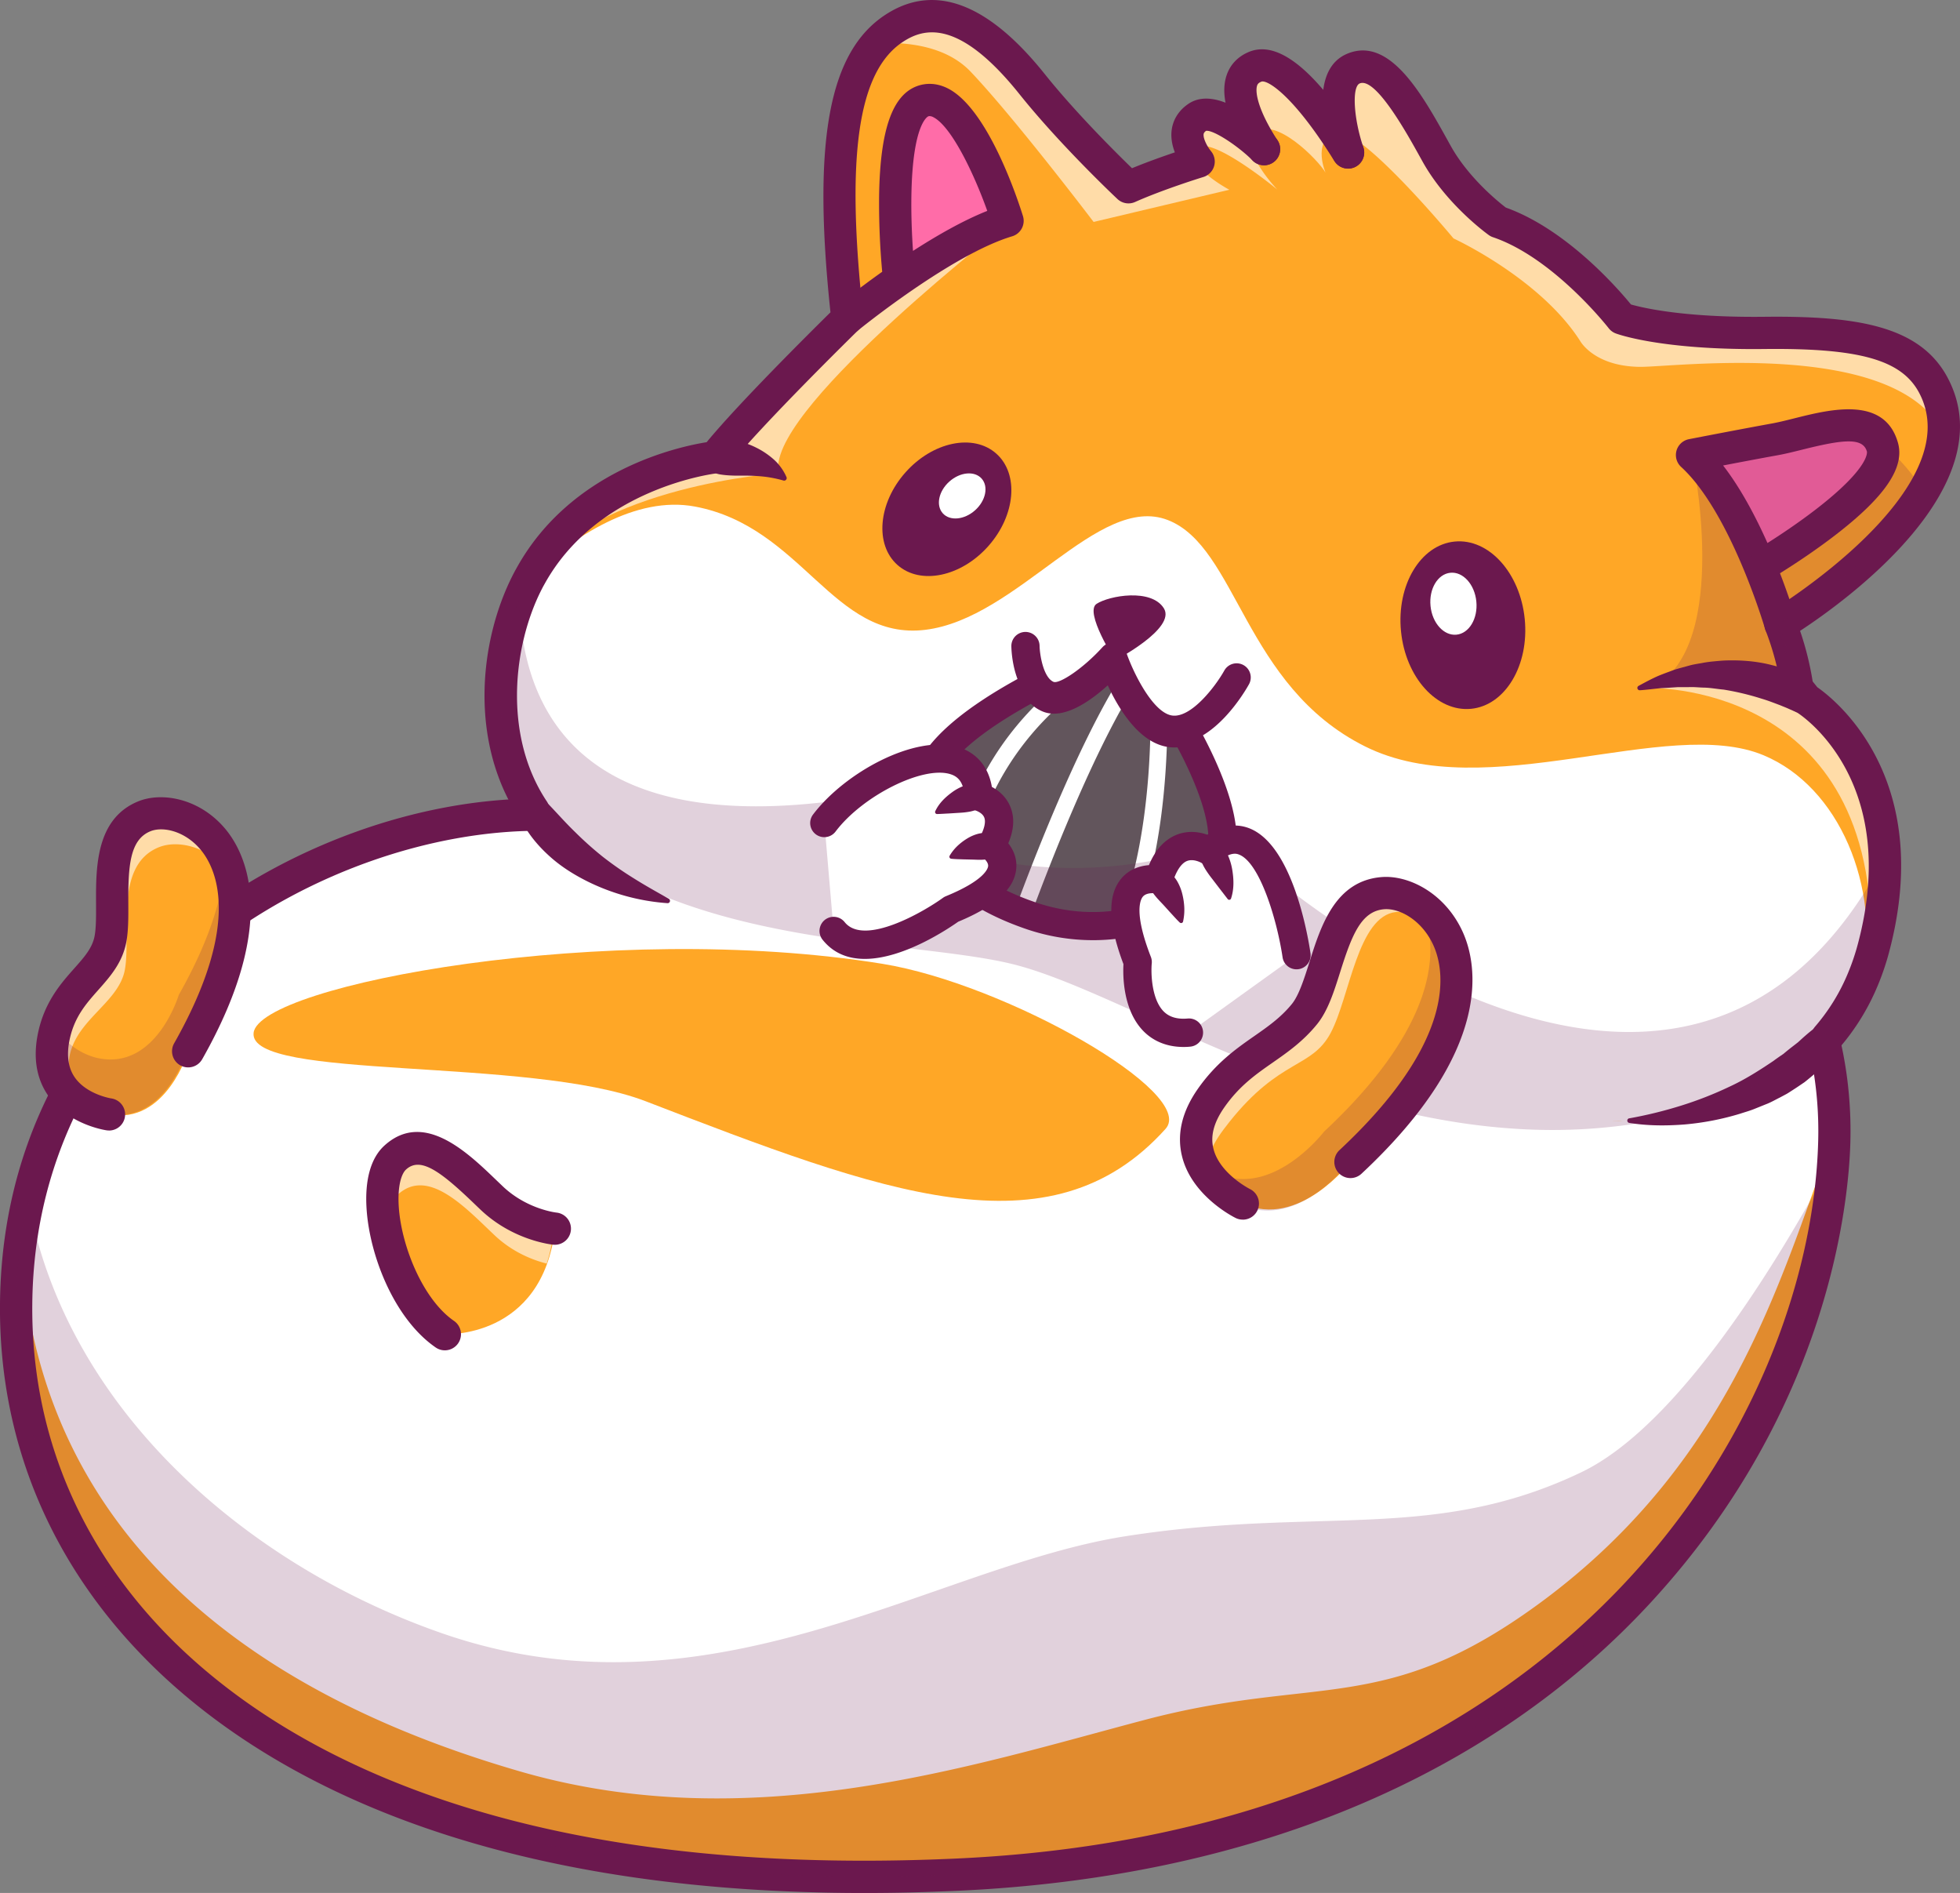 <svg xmlns="http://www.w3.org/2000/svg" viewBox="0 0 2430.12 2346.49"><rect x="0" y="0" width="2430.12" height="2346.49" fill="#808080" stroke="none"/><defs><style>.cls-1{fill:#fff;}.cls-2{fill:#ffa726;}.cls-3{fill:#6b184e;}.cls-4{opacity:0.6;}.cls-5{opacity:0.2;}.cls-6{fill:#ff6ca8;}.cls-7{fill:#62555c;}</style></defs><g id="Layer_2" data-name="Layer 2"><g id="Layer_1-2" data-name="Layer 1"><path class="cls-1" d="M2274.34,1407.13c0,2.75,0,5.54-.12,8.29-.17,6.84-.5,13.75-.92,20.84-19.29,312.13-288,850.84-1086.59,887.51C387.36,2360.47,15.86,2011.26,20,1615.43a605,605,0,0,1,5.58-76.5q3.57-26.19,9.38-51.13c72.16-313.38,391.25-479.17,635-478,0,0,595.84-281.92,966.68-206.92C2004.21,877.25,2277.59,1103,2274.34,1407.13Z"/><path class="cls-2" d="M2274.35,1407.13c0,2.75,0,5.54-.12,8.29-8.33,308.34-270.84,870.84-1087.51,908.34C387.38,2360.47,15.87,2011.26,20,1615.42a607.18,607.18,0,0,1,5.58-76.5c22.14,429,388.89,590,618.63,656.74C931.11,2279,1206.54,2188,1420,2131.77s297-3.72,488.89-144.44C2158.89,1804,2213.35,1558.92,2274.35,1407.13Z"/><path class="cls-2" d="M1445.08,1399.37c-143.12,159-351.07,78.72-644.53-34.27-144.33-55.57-492.79-25.36-486.12-84.78s440.29-140.66,779.58-85.61C1246.67,1219.48,1485.09,1354.94,1445.08,1399.37Z"/><path class="cls-3" d="M1071.28,2346.49c-484.53,0-743.94-148-878.22-277.65C65,1945.18-1.79,1788.33,0,1615.22c2.47-235.38,127-384,230.94-467.16,123.53-98.84,285.67-157.79,434.65-158.21,25.55-11.8,166.24-75.46,342.71-130.67,262.45-82.11,475.21-107.64,632.34-75.85,191.1,38.65,353.81,116,470.54,223.65,123.86,114.25,187.14,255.68,183,409-2,72.71-25.5,328.61-245.88,568.71-200.32,218.25-497.94,342.41-860.7,359.07Q1127.44,2346.52,1071.28,2346.49ZM667.35,1029.85c-261.29,0-623.29,202.73-627.31,585.79-1.71,161.84,60.81,308.59,180.8,424.42,139,134.15,419.21,288.8,965,263.74,767.23-35.23,1059.3-550.89,1068.44-888.9,7.62-282-236.32-514.47-621.48-592.37-360-72.8-948.26,202.61-954.15,205.4a22.31,22.31,0,0,1-8.66,1.92Z"/><path class="cls-2" d="M688.2,1523s-42.49-3.87-78.31-37.72-82.18-84.65-119.83-50.46-5.29,172.89,61.49,219C551.55,1653.84,672.16,1660.52,688.2,1523Z"/><g class="cls-4"><path class="cls-1" d="M493.32,1480.7c37.65-34.2,84,16.6,119.84,50.45,23.23,22,49.26,31.3,64.69,35.15a197.09,197.09,0,0,0,8.35-38.76s-42.49-3.87-78.31-37.72-82.18-84.65-119.83-50.46c-17.54,15.93-19.87,54.52-10.63,95.87C477,1511.11,481.9,1491.08,493.32,1480.7Z"/></g><path class="cls-3" d="M551.53,1673.84a19.9,19.9,0,0,1-11.34-3.54c-51.08-35.26-81.76-113-85.66-171.5-2.42-36.2,5.22-63.43,22.08-78.75,48.41-44,102.43,7.93,138.18,42.27,3,2.9,6,5.73,8.84,8.46,30,28.34,66.13,32.3,66.49,32.34a20,20,0,0,1-3.73,39.82c-2-.18-49.85-4.92-90.24-43.1-2.95-2.79-6-5.7-9.07-8.67-41.67-40-66-57.43-83.58-41.51-5.54,5-10.83,19.89-9.06,46.47,3.23,48.43,29.73,114.5,68.47,141.25a20,20,0,0,1-11.38,36.46Z"/><g class="cls-5"><path class="cls-3" d="M2273.3,1436.26c-19.29,312.13-288,850.84-1086.59,887.51C387.36,2360.47,15.86,2011.26,20,1615.43a605,605,0,0,1,5.58-76.5q3.57-26.19,9.38-51.13c46.54,257.84,269.79,452.09,512.79,536.67,333.34,116,608.34-82.67,847.59-120.17s381.59,8.34,564.93-79.16C2079.55,1768.22,2202.17,1568.72,2273.3,1436.26Z"/></g><path class="cls-2" d="M2407,536.92c-1.79,23.21-10.46,46.29-23.29,68.41C2330.37,697.5,2205,773.17,2205,773.17a362.29,362.29,0,0,1,11.58,35c3.63,13,6,24.08,7.33,31.88s1.92,12.29,1.92,12.29L2237,866.21s92.58,58.13,97.21,196.34c.91,26.25-1.38,55.37-8.09,87.54-1.67,8-3.58,16.13-5.79,24.46a299.48,299.48,0,0,1-13.21,38.92c-3.08,7.41-6.42,14.5-10,21.29a.55.55,0,0,0-.12.16c-56,107.42-165,139.76-229.05,149.42-30.25,4.59-50.45,4.13-50.45,4.13-50.21,6.54-96-15.81-138.92-15.31-294.84,3.42-402.41-145.57-561.12-197.32-64.17-20.91-145-1.26-199.08-15.26-135.54-35.08-241.23-37.49-277.44-42.45-9.91-1.33-15.12-1.92-15.12-1.92-88.34-25.79-142.42-70.58-173.13-122.08-49.75-83.38-38.21-184.46-11.37-251.34,3-7.45,6.2-14.45,9.5-21,1.41-2.83,2.91-5.62,4.45-8.33,72.25-130.67,228.88-147.25,228.88-147.25C925.82,513.46,1048,394,1048,394c-20.63-186.88-8.67-290.5,36.58-341a106.88,106.88,0,0,1,21.75-18.71c61.25-39.92,120.84,6.91,170.84,69.41s119.46,127.8,119.46,127.8c31.91-14.21,72.58-27.25,83.95-30.84l3.09-.95a53.05,53.05,0,0,1-5.42-5.3c-8-9-20.42-28.12-1.16-46.37,18.25-17.29,53,6.46,72.79,22.92,8.46,7,14.16,12.66,14.75,13.29-.34-.67-4.59-9-9.59-20.67-12.58-29.37-30-79.92-1.45-81.42,28-1.46,72.66,50.38,97.41,82.17,10.29,13.29,17.13,23.08,17.79,24-.37-1.08-3.7-11-6.7-24.41-6.17-27.5-11-69.63,13.71-79.67,37.5-15.29,75,55.54,102.79,105.54S1855,274.54,1855,274.54c82,27.79,152.8,119.46,152.8,119.46s51.37,19.46,176.37,18,183.75,14.5,210.51,65.09A107.36,107.36,0,0,1,2407,536.92Z"/><g class="cls-4"><path class="cls-1" d="M1253.93,273.76S962.42,499,964.83,580.14c-2.63,9.11,0,6.62,0,6.62l-67.68-32.61S1064.23,351.56,1253.93,273.76Z"/></g><g class="cls-4"><path class="cls-1" d="M964.83,586.77s-226.12,14.82-307,127.28C657.83,714.05,769.36,519.24,964.83,586.77Z"/></g><g class="cls-4"><path class="cls-1" d="M2328.63,1150.67l-8.62,9.92c0-317.34-277.76-307.84-277.76-307.84,25.84-17.29,109.42-16.75,184.22-12.12,1.41,7.75,1.91,12.29,1.91,12.29l11.13,13.87s92.58,58.13,97.21,196.34C2337.63,1089.38,2335.34,1118.5,2328.63,1150.67Z"/></g><g class="cls-5"><path class="cls-3" d="M2097.83,564s50,235-47.95,287.63c0,0,108.33-45.29,183.34,11C2233.22,862.63,2168.7,644.62,2097.83,564Z"/></g><g class="cls-4"><path class="cls-1" d="M1524.21,235.2l-168.29,39.92s-97-127.79-152.34-186.13C1173,56.79,1124.5,51.7,1087.16,53.58a107.19,107.19,0,0,1,21.75-18.71c61.25-39.92,120.84,6.92,170.84,69.42s119.46,127.79,119.46,127.79c31.91-14.21,72.58-27.25,84-30.83C1492.46,218.41,1524.21,235.2,1524.21,235.2Z"/><path class="cls-1" d="M1583.71,235c-4.42-3.67-86.33-70.46-100.67-50.21a12.81,12.81,0,0,0-2.21,10.17c-8-9-20.41-28.13-1.16-46.38,18.25-17.29,53,6.46,72.79,22.92C1544.67,193.37,1580.79,231.91,1583.71,235Z"/><path class="cls-1" d="M1653.58,164.91C1627.42,177.08,1643.5,214,1643.5,214c-9.83-16.67-62.37-69.42-85.87-49.84-12.59-29.37-30-79.92-1.46-81.42C1584.13,81.29,1628.83,133.12,1653.58,164.91Z"/><path class="cls-1" d="M2409.59,537.5c-58.17-118.84-335.29-82.09-377-82.75-56.92-.92-73.63-32.42-73.63-32.42-50-77.75-156.83-126.79-156.83-126.79s-98.55-118.92-137.42-131c-6.17-27.5-11-69.63,13.71-79.67,37.5-15.29,75,55.54,102.79,105.54s76.38,84.71,76.38,84.71c82,27.79,152.79,119.46,152.79,119.46s51.37,19.46,176.38,18,183.75,14.5,210.5,65.09A107.28,107.28,0,0,1,2409.59,537.5Z"/></g><path class="cls-6" d="M1253.93,273.76c-41.75,12.45-93.88,44.7-134.25,72.75-4.42-50.46-14.5-206.42,29.66-221.26C1202.13,107.55,1253.93,273.76,1253.93,273.76Z"/><path class="cls-6" d="M2182,702.28c-19.16-46.84-48.25-105.26-84.2-138.26,0,0,56.95-11.12,102.79-19.45S2320.05,505,2334,554.32C2346.92,600.27,2208.84,686.11,2182,702.28Z"/><path class="cls-3" d="M1567.22,204.87a19.83,19.83,0,0,1-13.69-5.45l0,0a20,20,0,1,1,13.74,5.49Z"/><path class="cls-1" d="M2309.64,1214.06c-75,179.88-289.59,175-289.59,175-323.65,18.07-557.88-110.5-734.76-168.1C970,1118.3,828.92,1122.41,828.92,1122.41,581.71,1050.2,602,823.76,653.37,722.39c1.42-2.84,2.92-5.63,4.46-8.34,53.46-48.58,130-100,203.88-86.12,133.33,25,171,166.67,285.5,152.79s214.5-169.46,300.63-136.12,94.42,205.54,244.42,280.54,375-38.88,494.46,11.13C2280.43,975.47,2331.64,1098.47,2309.64,1214.06Z"/><path class="cls-7" d="M1515.42,1046.25c-3.5,41.8-47.17,80.67-107.46,95.5-4,1-8.17,1.88-12.34,2.63-3.37.62-6.79,1.17-10.25,1.62a233.68,233.68,0,0,1-107-10.83c-.16,0-.33-.12-.5-.17-3.33-1.16-6.62-2.29-9.79-3.5s-6.5-2.5-9.67-3.79c-24.58-10.08-44.66-21.71-60.66-34.37-2.79-2.17-5.46-4.42-8-6.67-3.25-2.87-6.34-5.83-9.21-8.83-35-36.25-41.63-78.38-30-115.09,13.17-41.29,74.46-82.16,132.17-112.62a37.86,37.86,0,0,0,12.12,13.25,31.56,31.56,0,0,0,4.34,2.33,18.05,18.05,0,0,0,6.91,1.5,31.09,31.09,0,0,0,10.29-1.42c27.84-8,63.38-47.25,63.38-47.25s3.42,10.09,9.58,23.5v.05c1.38,3,2.88,6.08,4.55,9.33,1.75,3.5,3.7,7.08,5.79,10.67,7.62,13.29,17.25,26.79,28.5,35.83a55.62,55.62,0,0,0,8.58,5.87,40.53,40.53,0,0,0,10.38,4.17,35.17,35.17,0,0,0,4.12.79,41.41,41.41,0,0,0,17.92-1.75C1496.17,955.34,1518.46,1010.13,1515.42,1046.25Z"/><path class="cls-1" d="M1447.17,908c-1,55.58-7.55,154.92-39.21,233.79-4,1-8.17,1.88-12.34,2.63-3.37.62-6.79,1.17-10.25,1.62a10.08,10.08,0,0,1,.67-5.7c34.71-81.42,39.75-192.63,40.33-236.63a10.37,10.37,0,0,1,1.84-5.75,55.62,55.62,0,0,0,8.58,5.87A40.53,40.53,0,0,0,1447.17,908Z"/><path class="cls-1" d="M1399.71,862.09c-48.75,82.62-97,205.83-121.84,272.91-3.33-1.16-6.62-2.29-9.79-3.5s-6.5-2.5-9.67-3.79C1284,1058.5,1334.33,930,1385,846a10.17,10.17,0,0,1,4.37-3.95c1.38,3,2.88,6.08,4.55,9.33C1395.67,854.92,1397.62,858.5,1399.71,862.09Z"/><path class="cls-1" d="M1313.08,875c-43.5,39.13-98.46,107.88-113,213.13a10.57,10.57,0,0,1-2.33,5.25c-2.79-2.17-5.46-4.42-8-6.67-3.25-2.87-6.34-5.83-9.21-8.83,16.37-104,70-173.38,114.33-214.46a31.56,31.56,0,0,0,4.34,2.33,18.05,18.05,0,0,0,6.91,1.5,31.09,31.09,0,0,0,10.29-1.42A10.34,10.34,0,0,1,1313.08,875Z"/><path class="cls-3" d="M2227.75,883a10.32,10.32,0,0,1-2-.8l-2.48-1.11c-1.64-.81-3.45-1.52-5.22-2.31-3.45-1.63-7.23-3-10.82-4.54-7.41-2.76-14.82-5.73-22.56-8a328.35,328.35,0,0,0-47.66-11.43c-8.25-.69-16.59-2.38-25.05-2.46-4.22-.13-8.49-.52-12.76-.65l-12.89.1h-6.52l-6.5.42q-6.51.46-13.16.76c-8.78.77-17.58,2-26.69,2.64l-.27,0a2.89,2.89,0,0,1-1.58-5.42c8-4.34,16.19-8.79,24.69-12.49q6.43-2.61,13-5l6.58-2.47q3.34-1,6.74-2l13.63-3.7c4.59-1.13,9.27-1.83,13.95-2.65a128.75,128.75,0,0,1,14.15-2c4.76-.48,9.54-.92,14.34-1.16,19.2-.65,38.84.71,57.88,5.64,2.38.63,4.78,1.15,7.13,1.9l7,2.38a144.9,144.9,0,0,1,27.16,12.49c2.19,1.28,4.33,2.67,6.5,4.18,1.1.74,2.11,1.46,3.25,2.35s2.06,1.57,3.64,2.89a17.62,17.62,0,0,1-9.63,31.06Z"/><path class="cls-3" d="M885.65,546.83a54.31,54.31,0,0,1,13.69-1.69,70,70,0,0,1,13,1.16,95.34,95.34,0,0,1,25,8.46,98.46,98.46,0,0,1,22.27,15,63.44,63.44,0,0,1,15.55,21.7,3.13,3.13,0,0,1-3.7,4.21l-.24-.06A155.61,155.61,0,0,0,948.79,591c-7.18-.84-14.09-1.22-21-1.39s-13.75.17-20.49-.16c-3.38-.13-6.75-.36-10.08-.75s-7-.92-9.47-1.94l-5-2.08A20,20,0,0,1,872,558.56,20.2,20.2,0,0,1,885.65,546.83Z"/><ellipse class="cls-3" cx="1813.8" cy="774.81" rx="77.08" ry="104.17" transform="translate(-67.31 181.83) rotate(-5.63)"/><ellipse class="cls-3" cx="1173.97" cy="631.27" rx="92.28" ry="68.74" transform="translate(-77.19 1090.94) rotate(-48.44)"/><path class="cls-3" d="M2207.55,793.77a20,20,0,0,1-19.2-14.43c-.42-1.44-42.32-144-104-200.56a20,20,0,0,1,9.68-34.37c.57-.11,57.6-11.23,103-19.49,8.33-1.52,18-3.93,28.18-6.48,44.42-11.11,111.55-27.89,128,30.45,8.61,30.59-16,66.93-77.61,114.35-26.13,20.14-52.71,37.41-68.65,47.35,12.22,31.67,19.12,55.19,19.82,57.61a20,20,0,0,1-19.21,25.57ZM2136.41,577c22,28.45,40.52,63.68,55,96.12,15.51-9.83,38.18-24.87,60.05-41.74,67.75-52.26,63.31-71.43,63.25-71.61-5-17.83-29.71-15-79.78-2.49-10.86,2.71-21.11,5.27-30.72,7C2181.68,568.36,2156.29,573.17,2136.41,577Z"/><path class="cls-3" d="M1382.55,818.56s-38.54-59.91-22.92-70.06S1427.34,729,1443,754,1382.55,818.56,1382.55,818.56Z"/><path class="cls-3" d="M1456.24,922.14a56.68,56.68,0,0,1-7.19-.46c-36.5-4.71-62.23-47.65-75.59-76.55-22,20-55.36,43.46-81.24,32.18-36.37-15.86-38.2-70.08-38.29-76.21a17.5,17.5,0,0,1,35-.53c.23,11.74,4.9,39.25,17.27,44.65,7.21,2.92,36.56-16.35,60.62-42.87a17.49,17.49,0,0,1,29.55,6.18c8.19,24.23,32.94,75.31,57.17,78.44,23.55,3,53.54-36.25,64.41-55.74a17.5,17.5,0,0,1,30.6,17C1544.19,856.09,1506.06,922.14,1456.24,922.14Z"/><path class="cls-3" d="M1355.28,1165.43a256.64,256.64,0,0,1-82.55-13.68c-133.46-45.55-159.21-130.23-138.82-194.29,12.35-38.74,59.68-80.05,140.67-122.8a17.49,17.49,0,0,1,23.31,6.7c2.42,4.18,5.21,7,8.28,8.31,7.18,2.86,36.56-16.38,60.67-42.88a17.5,17.5,0,0,1,29.54,6.19c8.19,24.23,32.94,75.31,57.15,78.43a24.1,24.1,0,0,0,10.44-1.09,17.46,17.46,0,0,1,20.52,8.17c19.77,35.45,52.35,102,48.37,149.24h0c-2.65,31.33-23.59,62-57.45,84.11S1399.11,1165.43,1355.28,1165.43Zm-77.08-293c-63.11,34.82-102.31,68.54-110.94,95.6-15.37,48.26,7.24,113.16,116.77,150.54,71.52,24.39,135.87,7.69,172.24-16.07,24.77-16.19,40-37.24,41.72-57.76,2.17-25.88-11.65-68.59-38.11-118.32a56.82,56.82,0,0,1-10.84-.35c-36.49-4.7-62.22-47.64-75.57-76.54-22,19.95-55.37,43.45-81.25,32.19A48.24,48.24,0,0,1,1278.2,872.48Zm237.22,173.79h0Z"/><path class="cls-3" d="M2276.23,1303.72c-3.82,4.64-7.85,9.14-11.93,13.61l-6.21,6.63c-2.18,2.08-4.54,4-6.82,5.94-4.57,3.94-9.2,7.83-13.93,11.57-5,3.38-9.93,6.79-15,10-2.55,1.58-5,3.34-7.63,4.77l-7.92,4.23c-5.36,2.64-10.52,5.69-16.06,7.88s-11,4.46-16.53,6.64-11.22,3.71-16.8,5.57a336.14,336.14,0,0,1-68.54,13.29c-23.06,1.8-46.07,1.76-68.85-1.93a2.88,2.88,0,0,1,0-5.68l.18,0a523.07,523.07,0,0,0,64.2-15.74,450.18,450.18,0,0,0,60.07-23.54c19.3-8.9,37-20.19,54.09-31.7,4.13-3.08,8.39-6,12.64-8.88q5.9-5,12-9.66l6.08-4.73,5.67-5.17c3.84-3.41,7.73-6.78,11.83-10l1.8-1.42a20,20,0,0,1,27.76,28.36Z"/><path class="cls-3" d="M2265.6,1305.57a20,20,0,0,1-15.1-33.11,243.55,243.55,0,0,0,40.68-66.1,279.79,279.79,0,0,0,12.34-36.34c53.57-201.52-69.45-282.95-74.71-286.32a20.27,20.27,0,0,1-4.9-4.38l-11.12-13.88a20,20,0,0,1-4.28-10.31c0-.31-4-34-19.59-74.11a20,20,0,0,1,8.3-24.38c2.46-1.49,245.49-150.13,182.32-269.57-21.68-41-73.88-55.8-192.6-54.44-127.21,1.42-181.44-18.48-183.68-19.33a20,20,0,0,1-8.74-6.48c-.67-.86-68.25-87.27-143.39-112.75a19.52,19.52,0,0,1-5.2-2.66c-2.13-1.52-52.64-37.94-82.24-91.28l-3.14-5.65c-16.44-29.66-55-99.11-74.62-91.08-9.93,4-7.74,43.25,4.4,79.16a20,20,0,0,1-35.3,17.92c-.22-.31-.9-1.35-2-3-49.39-79.24-82-99.22-89.22-96.22-3.88,1.61-4.71,3.37-5.23,5-2.73,8.74,2,31.34,24.43,66.22,1.16,1.8,1.82,3,2,3.31a20,20,0,0,1-32.54,22.61c-16.54-16.57-47.48-37.49-57.14-36.22-2.68,2-2.87,3.32-3,4.06-.79,5.67,4.8,15.94,9.15,21.17a20.05,20.05,0,0,1-9.46,32c-.48.15-48.83,15-84.74,31a20,20,0,0,1-21.82-3.71c-2.88-2.7-71.07-67-121.38-129.87-75.05-93.8-118.3-82.1-144.3-65.15-56.13,36.59-71.36,141.68-49.37,340.76a20,20,0,0,1-5.9,16.49c-1.21,1.19-121.77,119.17-162.17,170.31a19.92,19.92,0,0,1-13.58,7.49c-1.44.16-147.33,17.39-213.48,137-1.5,2.63-2.83,5.11-4.09,7.63-34.84,68.75-47.67,179.86,6.42,261.5A20,20,0,1,1,644.32,1015c-63.26-95.49-50-220.28-8.79-301.6,1.55-3.08,3.21-6.19,4.93-9.2,67.27-121.66,200.45-150.46,235.67-156.06,39.72-48.21,127.91-135.74,153.53-161-22.52-212.58-2-323.17,68.34-369,60.4-39.35,126.79-14.55,197.37,73.69,37.8,47.25,87.66,96.82,108.15,116.69,18.65-7.69,38.35-14.67,53.14-19.66-3.18-8.27-5.26-17.94-3.91-27.92,1.76-13,8.89-24.18,20.62-32.17,13.59-9.25,30.11-7.69,46.12-1.47q-3.52-18.54,1-32.95c4.31-13.81,14-24.2,28-30,25.67-10.67,56.54,5.13,92.18,47.05,2.52-19.7,10.85-37.12,30.18-45,52.55-21.41,92.54,50.75,124.68,108.74l3.12,5.62c22,39.58,59.12,69.46,68.39,76.55,74.94,26.8,138.68,100,155.12,120.1,15,4.28,66.22,16.33,164.34,15.28,115.46-1.36,194.14,10.95,228.4,75.73C2486,602.8,2288,745.24,2231.85,782a376.35,376.35,0,0,1,15.6,62.7l5.75,7.17c22,15.31,146.28,112.84,89,328.38a319,319,0,0,1-14.08,41.51,283.7,283.7,0,0,1-47.37,76.88A20,20,0,0,1,2265.6,1305.57Z"/><path class="cls-3" d="M827.57,1119.55a265.88,265.88,0,0,1-99.65-27.18c-15.77-7.92-31.15-17.42-44.7-29.35s-25.73-25.69-34.48-41.62A20.13,20.13,0,0,1,681,997.83l.42.45c10.52,11.06,20.39,22.24,31.3,32.78a423,423,0,0,0,34.38,30.75,429,429,0,0,0,39.23,27.28c13.74,8.66,28.16,16.64,42.89,25h0a2.93,2.93,0,0,1-1.63,5.47Z"/><path class="cls-3" d="M1671.42,209.05A20,20,0,1,1,1686,175.26a20.23,20.23,0,0,1,5.47,13.79A20,20,0,0,1,1671.42,209.05Z"/><path class="cls-3" d="M1050.6,414.59a20,20,0,0,1-12.68-35.48c2.11-1.72,24.47-19.93,55.88-42.22a935.8,935.8,0,0,1-3.83-94.65c1.32-82.13,16.67-125.33,48.32-135.95,12-4,24.86-2.86,37.1,3.4,49.42,25.26,86.07,136.15,92.92,158.12a20,20,0,0,1-13.38,25.11c-75.4,22.53-190.52,116.21-191.68,117.15A19.93,19.93,0,0,1,1050.6,414.59Zm102-270.66a4.79,4.79,0,0,0-1.6.28c-.19.07-19.54,7.61-21,98.34-.41,25,.7,49.66,2,68.47,29.48-19,62.13-37.74,92.07-49.6-16.58-46.51-44.45-104.69-66.82-116.12A10.19,10.19,0,0,0,1152.61,143.93Z"/><ellipse class="cls-1" cx="1802.1" cy="748.21" rx="28.54" ry="38.56" transform="translate(-64.76 180.55) rotate(-5.63)"/><ellipse class="cls-1" cx="1192.98" cy="614.7" rx="32.3" ry="23.9" transform="translate(-106.36 950.53) rotate(-41.75)"/><g class="cls-5"><path class="cls-3" d="M2322.84,1175.13a298,298,0,0,1-13.21,38.92q-4.62,11.12-10,21.29a.5.5,0,0,0-.12.17c-44.38,64.62-115.38,123.29-229,149.41q-9.75,2.25-19.92,4.17a687.92,687.92,0,0,1-169.88,10.21c-266.5-16.17-492.79-172.25-626.8-204.59-36.66-8.83-85.33-14.16-139.91-20.71-83.55-10-181-22.79-270.51-55.29-71.41-25.91-137.83-64.41-188.25-124C605.49,911.34,617,810.25,643.87,743.38c3.12,132,71,296.37,406.71,247.21,0,0,191.71,152.08,473.63,50.25,0,0,549.63,521.21,812.51,22.29C2337.84,1095.88,2334,1133.09,2322.84,1175.13Z"/></g><g class="cls-5"><path class="cls-3" d="M2205,773.77a359.8,359.8,0,0,1,11.59,35l-2.8,1.54s-47.62-171.92-118.5-246.25c0,0,171.3-49.59,216.88-26.54,27.25,13.75,48.63,35.66,71.58,68.41C2330.37,698.1,2205,773.77,2205,773.77Z"/></g><path class="cls-1" d="M1607.55,1184.18S1578.38,987.31,1499.21,1055c0,0-43.75-28.13-62.5,35.41,0,0-71.87-15.62-26,102.09,0,0-9.37,93.75,63.54,87.5"/><path class="cls-3" d="M1467.53,1297.81c-24.9,0-40.62-10.32-49.66-19.49-25.67-26-25.73-68.8-24.94-83.18-19.25-51-20-85.81-2.42-106.44,9.61-11.25,22.79-15.43,34-16.3,8.14-19.52,20-32.27,35.27-38,14.42-5.37,28-2.92,37.17.32,21.43-14.38,39.45-12.69,51.37-8.23,54,20.18,73.21,132.73,76.52,155.09a17.5,17.5,0,0,1-34.62,5.14c-7-47.14-28.47-117.85-54.17-127.46-2.58-1-10.41-3.88-25.48,9a17.52,17.52,0,0,1-20.84,1.42h0s-9.55-5.67-17.91-2.44c-7.32,2.83-13.83,12.81-18.34,28.09a17.5,17.5,0,0,1-20.5,12.14h0s-11-1.88-16,4c-3.06,3.68-11.38,19.92,9.93,74.65a17.43,17.43,0,0,1,1.1,8.09c-1.07,11.3-.52,44.1,14.77,59.54,7,7,16.75,9.92,29.87,8.78a17.5,17.5,0,0,1,3,34.88C1472.88,1297.7,1470.15,1297.81,1467.53,1297.81Z"/><path class="cls-3" d="M1514.21,1048.48a42.07,42.07,0,0,1,9.32,14.27,74.1,74.1,0,0,1,4.44,16.32c1.76,11.22,2.19,23.2-1.64,34.66a2.39,2.39,0,0,1-4.18.7l-.05-.07-9.95-12.89-9.25-12.09a136.17,136.17,0,0,1-8.51-12c-2.43-4.07-4.79-8.56-5.66-13l-.37-1.92a15.38,15.38,0,0,1,12.16-18A15.55,15.55,0,0,1,1514.21,1048.48Z"/><path class="cls-3" d="M1446.5,1079.06c1.34.9,1.85,1.19,2.62,1.76s1.34,1,2,1.53a34.65,34.65,0,0,1,3.37,3.24,41.86,41.86,0,0,1,5.28,7.17,59.8,59.8,0,0,1,6.26,16,84.83,84.83,0,0,1,2.34,16.69,67.05,67.05,0,0,1-1.54,16.87,2.45,2.45,0,0,1-2.94,1.83,2.4,2.4,0,0,1-1.13-.61l-.06,0c-4.14-4-7.54-7.92-11-11.65s-6.61-7.37-9.81-10.79-6.34-6.61-9-9.87a61.1,61.1,0,0,1-3.71-4.88c-.55-.85-1.09-1.62-1.53-2.46-.22-.37-.44-.86-.61-1.19s-.48-.92-.08-.86a15,15,0,1,1,19.57-22.74Z"/><path class="cls-1" d="M1022.13,1019.93c50-66,186.61-123.71,191.37-32.4,0,0,44.35,10.85,15.24,61.19,0,0,53.39,36.29-49.22,78.28,0,0-105.84,77.16-145.93,27"/><path class="cls-3" d="M1072.26,1188.64c-19.85,0-38.46-6.37-52.35-23.74a17.5,17.5,0,1,1,27.35-21.85c24.11,30.18,98-12.77,122-30.2a17.15,17.15,0,0,1,3.67-2c48-19.65,51.91-34.4,52.2-37.15.55-5.22-6.12-10.41-6.19-10.46a17.5,17.5,0,0,1-5.31-23.23c6.65-11.5,9-21,6.67-26.74-2.54-6.22-11.06-8.72-11.15-8.75a17.19,17.19,0,0,1-13.08-16c-1.11-21.1-10.13-26.54-17.87-28.92-34.13-10.48-108.49,26.66-142.09,71a17.5,17.5,0,1,1-27.89-21.14c39.43-52,126.77-99.72,180.26-83.28,13.52,4.15,35.6,16,41.31,49.28,7.78,4.17,17.34,11.54,22.64,24,5.74,13.43,4.95,28.82-2.32,45.87,5.8,7.38,11.28,18.24,9.83,32.08-2.59,24.77-26.09,46.08-71.82,65.1C1175.06,1151.66,1120.09,1188.63,1072.26,1188.64Z"/><path class="cls-3" d="M1214.28,1001.63c-3.22,2.32-7.49,3.54-11.51,4.39a95.69,95.69,0,0,1-12.77,1.48l-13.38.85c-4.63.21-9.27.57-14.56.71h-.15a2.46,2.46,0,0,1-2.54-2.4,2.43,2.43,0,0,1,.23-1.11c4.62-9.94,12.45-17.33,20.62-23.32a60.3,60.3,0,0,1,13.09-7.4,33.84,33.84,0,0,1,14.92-2.58,15.45,15.45,0,0,1,8.07,27.93Z"/><path class="cls-3" d="M1227.24,1063.64c.4.26-.21.39-.45.54s-.71.29-1,.39c-.76.24-1.54.38-2.38.56a41.7,41.7,0,0,1-5.18.56c-3.58.22-7.48,0-11.56-.14l-12.85-.3c-4.53-.18-9.19-.2-14.37-.75h-.07a2.53,2.53,0,0,1-2.25-2.78,2.56,2.56,0,0,1,.32-1,56.46,56.46,0,0,1,9.51-12,71.33,71.33,0,0,1,12-9.18,50,50,0,0,1,14.13-6.07,35.41,35.41,0,0,1,7.92-1,30.49,30.49,0,0,1,4.21.24c.75.1,1.42.23,2.24.38s1.35.34,2.85.68a15,15,0,1,1-3,29.85Z"/><path class="cls-2" d="M1540.88,1491.83s-102.43-51.39-39.41-130.56,92.19-59.72,115.8-104.17,29.17-144.44,97.22-150,184.73,123.61-40.27,333.34C1674.22,1440.44,1610.38,1524.11,1540.88,1491.83Z"/><g class="cls-4"><path class="cls-1" d="M1524.22,1390.79c63-79.17,102-66,125.66-110.47s33.33-144.77,81-149.81c23.18-2.45,52.12,11.91,71.15,39.25-16.24-43-54.42-65.51-83.65-63.13-68,5.56-73.61,105.56-97.22,150s-52.78,25-115.8,104.17c-30.79,38.67-22.09,70.71-5.14,93.38C1494.25,1434.74,1503,1417.39,1524.22,1390.79Z"/></g><g class="cls-5"><path class="cls-3" d="M1762.91,1126c25.42,56.43,12.09,152.42-121.26,276.72,0,0-63.84,83.67-133.33,51.39a146.73,146.73,0,0,1-25-16.92c14,35.33,55.26,56,55.26,56,69.49,32.28,133.34-51.39,133.34-51.39C1844.27,1281.16,1816.11,1167.77,1762.91,1126Z"/></g><path class="cls-3" d="M1540.85,1511.83a19.88,19.88,0,0,1-8.75-2c-2.19-1.07-53.7-26.75-66.29-75.48-7.13-27.59-.65-56,19.27-84.5,22.78-32.57,48-50.14,70.17-65.63,16.89-11.78,32.83-22.91,46.51-39.71,8.75-10.74,15.37-31.67,21.76-51.9,14.17-44.87,31.8-100.7,89.35-105.4,33.81-2.77,79.56,20.12,101.25,69.23,17,38.55,38.79,144.82-126.27,298.67a20,20,0,0,1-27.27-29.26c146.28-136.35,130.52-222.53,117-253.25-14-31.68-42.09-47.09-61.41-45.53-28.61,2.34-40.14,32.24-54.46,77.59-7.87,24.91-15.3,48.44-28.88,65.11-17.22,21.14-36.24,34.42-54.64,47.25-21.38,14.91-41.57,29-60.28,55.75-13,18.67-17.42,35.48-13.37,51.41,7.86,30.83,44.87,49.56,45.24,49.75a20,20,0,0,1-8.88,37.94Z"/><path class="cls-2" d="M135.05,1381.33s-70-10.12-67.77-99.29c1.32-53.75,61.65-74.66,69.7-118.28s-13.8-129.16,41.93-151.89,188.08,54.9,54.58,290.89C233.49,1302.76,206,1394.79,135.05,1381.33Z"/><g class="cls-4"><path class="cls-1" d="M85.07,1320.5c1.32-53.75,61.65-74.66,69.71-118.29S141,1073.05,196.7,1050.33c25.87-10.55,68.23.54,92.87,39-14.75-70.9-75.62-93.33-109-79.71-55.73,22.72-33.87,108.26-41.92,151.88s-68.39,64.54-69.71,118.29c-.76,31,7.18,52.38,17.87,67.16A141.89,141.89,0,0,1,85.07,1320.5Z"/></g><g class="cls-5"><path class="cls-3" d="M279,1066.78c-2.38,43.2-18.71,98.25-57.39,166.61,0,0-27.48,92-98.44,78.57,0,0-36.67-5.33-56.08-42.11a68.61,68.61,0,0,0-1.27,11.52c-2.19,89.17,67.76,99.29,67.76,99.29,71,13.46,98.45-78.57,98.45-78.57C295.46,1190,298.86,1113.63,279,1066.78Z"/></g><path class="cls-3" d="M135.07,1401.34a20.54,20.54,0,0,1-2.81-.2c-1.95-.28-47.86-7.12-72.67-43.22-15.07-21.91-19-49-11.8-80.37,8.49-36.86,28.35-59.22,44.31-77.18,12.55-14.13,22.45-25.29,25.22-40.25,1.9-10.27,1.83-24.75,1.76-40.08-.21-44.38-.48-105.17,52.28-126.69,28.55-11.63,74.16-4.39,106.15,32,24.87,28.27,72.07,112.85-26.61,287.29a20,20,0,1,1-34.81-19.69c86-152.1,50.62-219.33,31.39-241.18-19.44-22.09-45.94-27.49-61-21.34-25.76,10.5-27.6,43.71-27.39,89.47.08,17.26.15,33.57-2.43,47.53-4.79,25.92-20,43-34.65,59.54-14.93,16.81-29,32.69-35.23,59.6-4.6,19.94-2.69,36.27,5.65,48.54,14.67,21.58,45.21,26.43,45.52,26.47a20,20,0,0,1-2.87,39.8Z"/></g></g></svg>